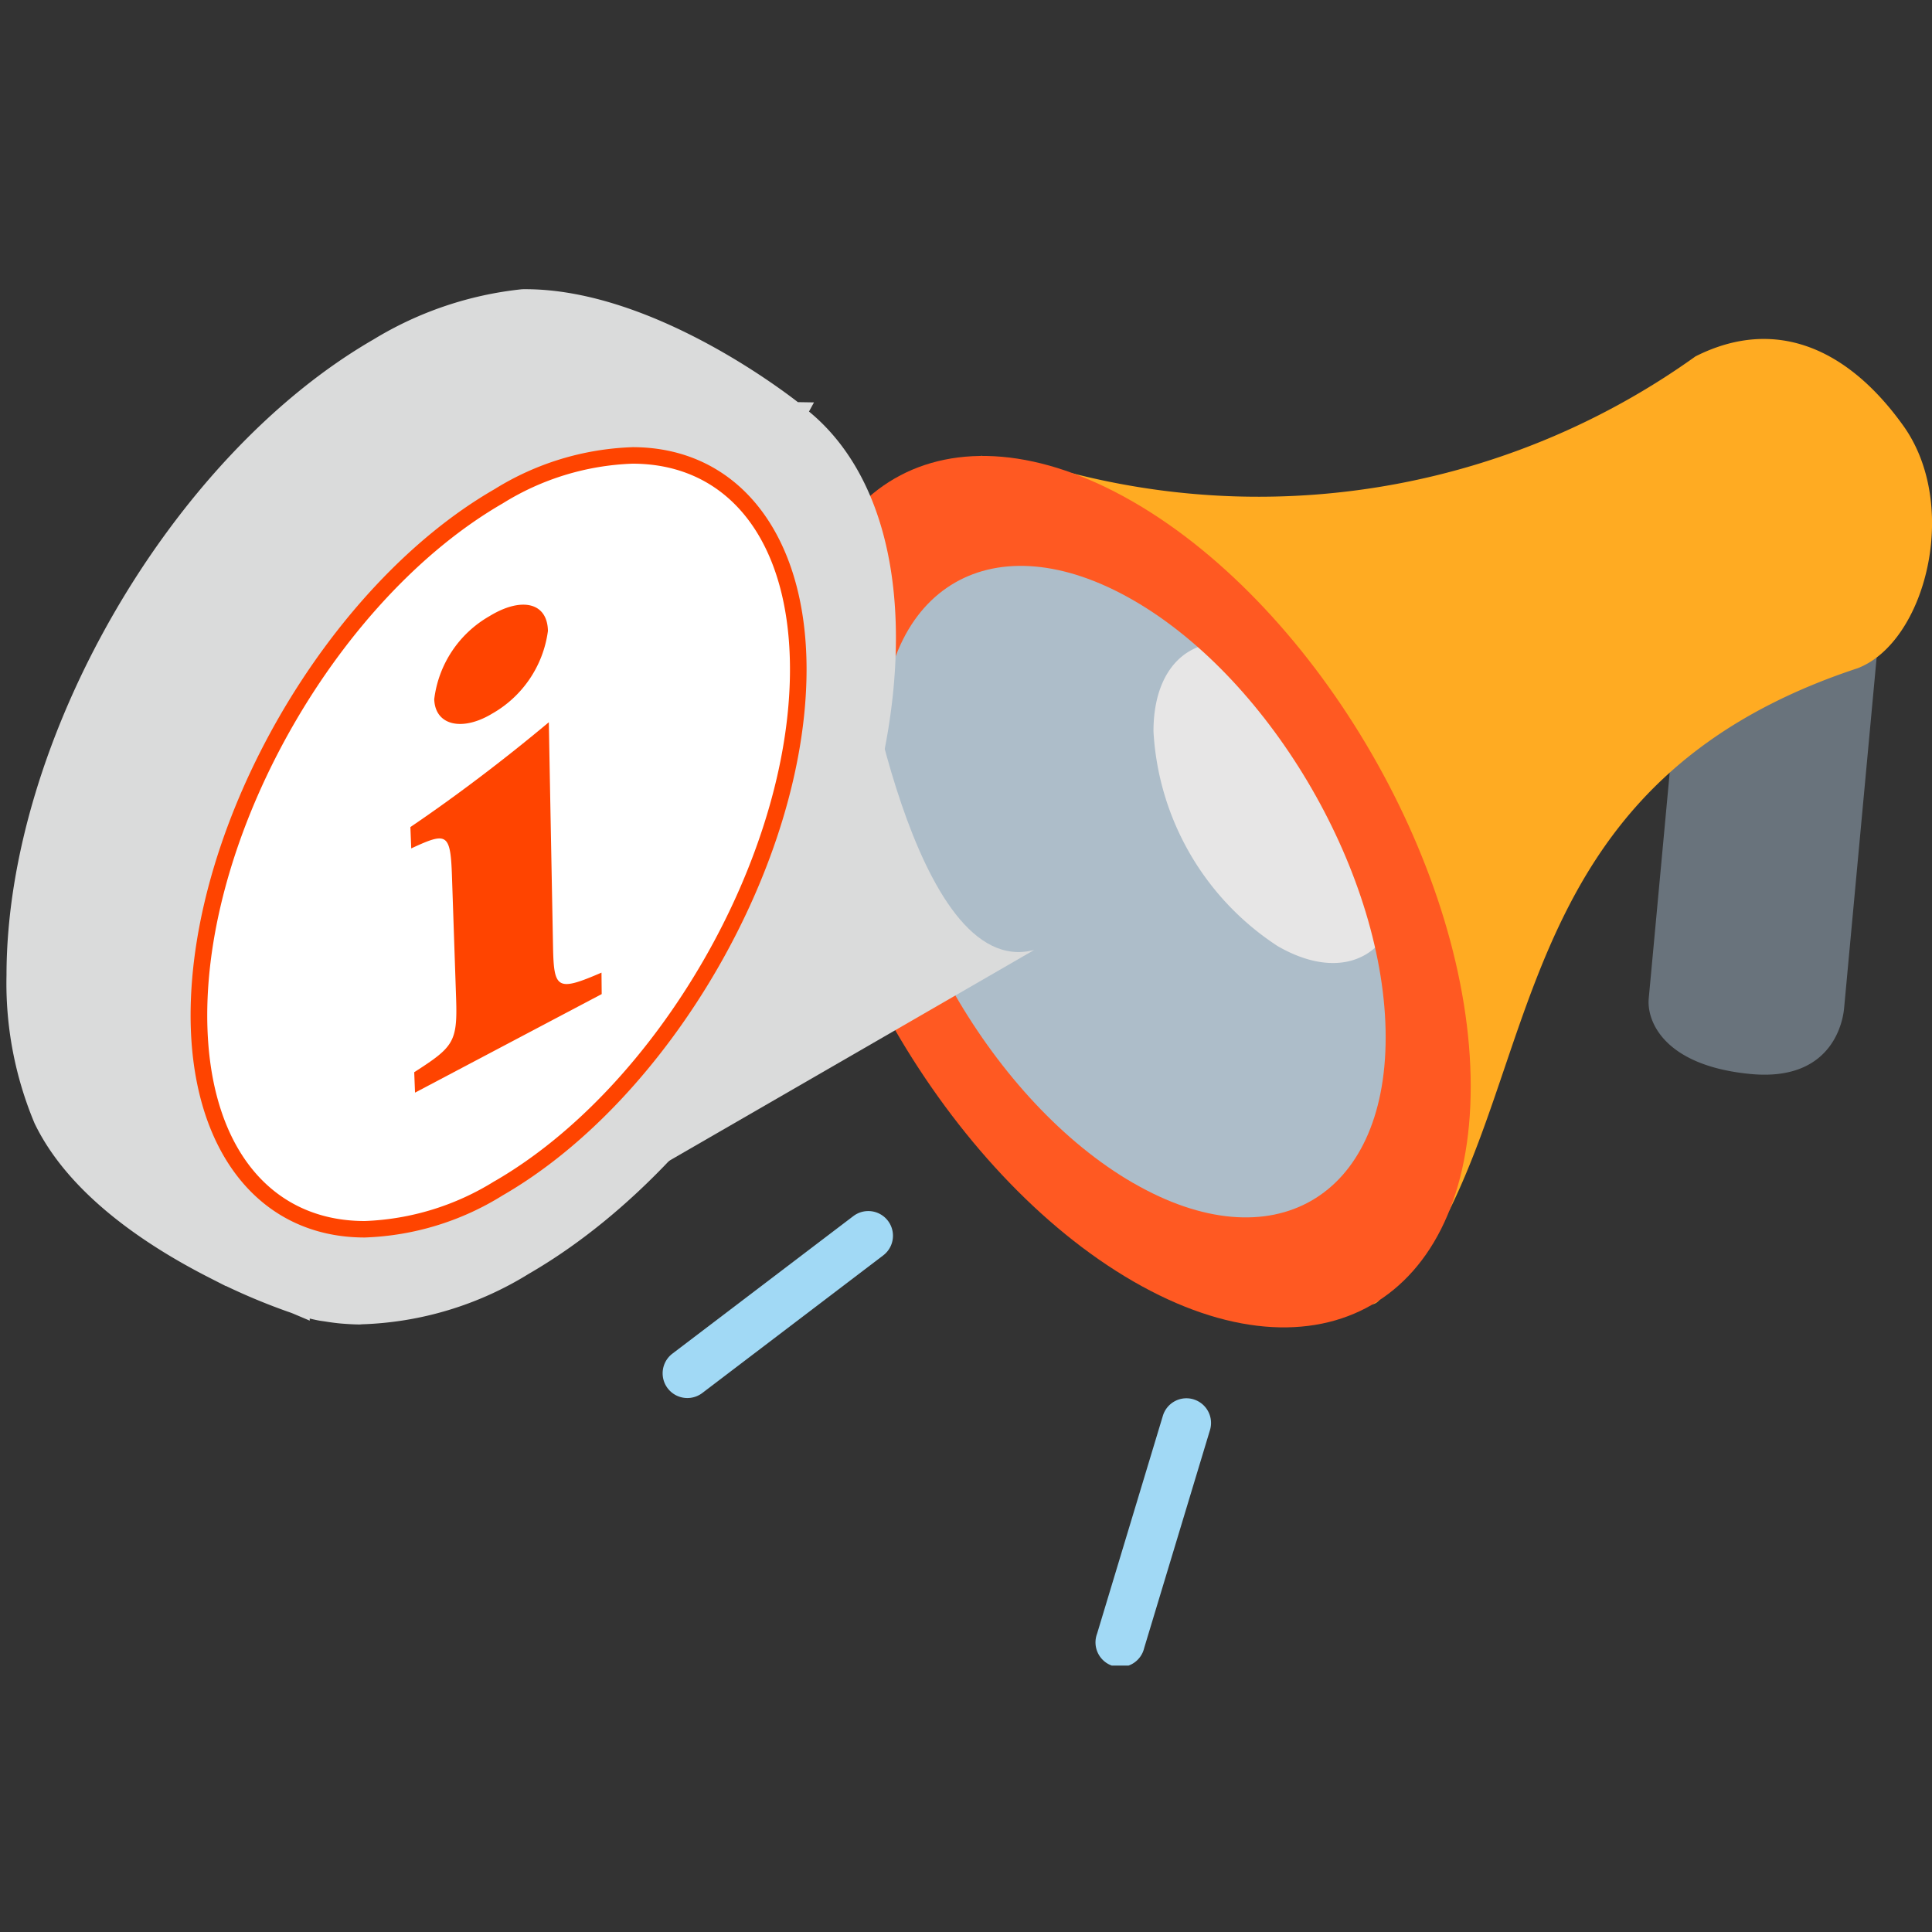 <svg xmlns="http://www.w3.org/2000/svg" xmlns:xlink="http://www.w3.org/1999/xlink" width="82" height="82" viewBox="0 0 82 82">
  <rect x="0" y="0" width="82" height="82" fill="#333333" stroke="none"/>
  <defs>
    <clipPath id="clip-path">
      <rect id="長方形_5156" data-name="長方形 5156" width="82" height="58.692" fill="none"/>
    </clipPath>
  </defs>
  <g id="グループ_6122" data-name="グループ 6122" transform="translate(1726 827)">
    <rect id="長方形_5187" data-name="長方形 5187" width="82" height="82" transform="translate(-1726 -827)" fill="none"/>
    <g id="グループ_6115" data-name="グループ 6115" transform="translate(-1726 -815)">
      <g id="グループ_6033" data-name="グループ 6033" transform="translate(0 0)" clip-path="url(#clip-path)">
        <path id="パス_16280" data-name="パス 16280" d="M54.711,10.4,50.551,8.374a.359.359,0,0,0-.256-.043L46.979,9.647a.839.839,0,0,0-.431.656s-1.34,14.47-1.436,15.48.693,2.871,4.325,3.216,3.934-2.487,3.964-2.768l1.436-15.477a.332.332,0,0,0-.126-.343Z" transform="translate(24.866 4.585)" fill="#69737c"/>
        <path id="パス_16281" data-name="パス 16281" d="M57.206,2.279A31.846,31.846,0,0,1,30.775,7.243,18.324,18.324,0,0,1,26.927,6.5c-1.964-.278,14.2,39.086,16.866,35.826a19.885,19.885,0,0,0,2.986-3.841c3.866-7.856,3.65-18.465,17.308-22.97,2.884-1.106,4.37-6.9,1.941-10.294S60.5.613,57.206,2.279" transform="translate(14.754 0.848)" fill="#ffab22"/>
        <path id="パス_16282" data-name="パス 16282" d="M35.457,7.949c-6.914-3.99-12.522-.755-12.522,7.229s5.608,17.691,12.522,21.682,12.517.754,12.517-7.229-5.6-17.689-12.517-21.682" transform="translate(12.644 3.44)" fill="#adbdc9"/>
        <path id="パス_16283" data-name="パス 16283" d="M36.827,10.569c-2.907-1.68-5.268-.318-5.268,3.041a11.638,11.638,0,0,0,5.268,9.115c2.907,1.68,5.262.318,5.262-3.036a11.633,11.633,0,0,0-5.262-9.12" transform="translate(17.398 5.429)" fill="#e7e6e6"/>
        <path id="パス_16284" data-name="パス 16284" d="M36.1,6.69c-7.9-4.561-14.328-.85-14.328,8.272S28.2,35.212,36.1,39.775,50.42,40.623,50.42,31.5,43.995,11.253,36.1,6.69m0,28.912C30.19,32.19,25.387,23.868,25.387,17.048s4.8-9.593,10.712-6.185S46.81,22.6,46.81,29.417,42,39.01,36.1,35.6" transform="translate(12.002 2.612)" fill="#ff5922"/>
        <path id="パス_16285" data-name="パス 16285" d="M26.228,25.613l-7.691,5.847a1.049,1.049,0,0,0,1.271,1.669l7.687-5.847a1.047,1.047,0,0,0-1.266-1.669" transform="translate(9.991 14.001)" fill="#a1d9f5"/>
        <path id="パス_16286" data-name="パス 16286" d="M34.13,30.567a1.044,1.044,0,0,0-1.306.7l-2.792,9.247a1.047,1.047,0,1,0,2,.605l2.792-9.247a1.047,1.047,0,0,0-.7-1.306" transform="translate(16.531 16.826)" fill="#a1d9f5"/>
        <path id="パス_16287" data-name="パス 16287" d="M33.417,5.326l.012-.022S27.446.44,21.917.5a14.62,14.62,0,0,0-6.086,2.063C7.363,7.453.5,19.344.5,29.122a14.86,14.86,0,0,0,1.146,6.073c1.4,2.9,4.634,5.009,7.164,6.3a25.985,25.985,0,0,0,3.037,1.336c.137.05.242.088.309.11l.034.012.054.019,0,0h0l.014.006.029.011.028.011.029.011.026.011a7.787,7.787,0,0,0,.892.242c.124.028.253.04.379.061.216.034.433.064.655.081s.419.029.631.033c.022,0,.042,0,.064,0s.042-.006.062-.006a13.808,13.808,0,0,0,6.86-2.074C30.387,36.464,37.25,24.575,37.25,14.8c0-4.483-1.455-7.725-3.833-9.471" transform="translate(0.276 0.275)" fill="#dadbdb"/>
        <path id="パス_16288" data-name="パス 16288" d="M33.417,5.326l.012-.022S27.446.44,21.917.5a14.62,14.62,0,0,0-6.086,2.063C7.363,7.453.5,19.344.5,29.122a14.86,14.86,0,0,0,1.146,6.073c1.4,2.9,4.634,5.009,7.164,6.3a25.985,25.985,0,0,0,3.037,1.336c.137.05.242.088.309.11l.034.012.054.019,0,0h0l.014.006.029.011.028.011.029.011.026.011a7.787,7.787,0,0,0,.892.242c.124.028.253.04.379.061.216.034.433.064.655.081s.419.029.631.033c.022,0,.042,0,.064,0s.042-.006.062-.006a13.808,13.808,0,0,0,6.86-2.074C30.387,36.464,37.25,24.575,37.25,14.8,37.25,10.314,35.8,7.071,33.417,5.326Z" transform="translate(0.276 0.275)" fill="none" stroke="#dadbdb" stroke-miterlimit="10" stroke-width="1"/>
        <path id="パス_16289" data-name="パス 16289" d="M28.815,9.6,13.926,35.9,36.217,23.024c-5.16,1.364-7.4-13.419-7.4-13.419" transform="translate(7.677 5.295)" fill="#dadbdb"/>
        <path id="パス_16290" data-name="パス 16290" d="M18.159,6.463C11.138,10.516,5.443,20.379,5.443,28.491s5.695,11.4,12.716,7.342S30.88,21.915,30.88,13.8s-5.693-11.4-12.721-7.342" transform="translate(3.001 2.604)" fill="#fff"/>
        <path id="パス_16291" data-name="パス 16291" d="M23.967,4.5a11.817,11.817,0,0,0-5.853,1.782c-7.113,4.1-12.9,14.123-12.9,22.331,0,5.729,2.9,9.43,7.39,9.43a11.807,11.807,0,0,0,5.853-1.786c7.113-4.1,12.9-14.121,12.9-22.329,0-5.727-2.9-9.429-7.39-9.429M18.113,35.653a11.167,11.167,0,0,1-5.507,1.691C8.48,37.344,5.92,34,5.92,28.613c0-7.986,5.625-17.733,12.539-21.726A11.15,11.15,0,0,1,23.967,5.2c4.126,0,6.686,3.346,6.686,8.731,0,7.988-5.625,17.731-12.539,21.724" transform="translate(2.876 2.48)" fill="#f40"/>
        <path id="パス_16292" data-name="パス 16292" d="M11.425,29.519l-.034-.867c1.657-1.066,1.84-1.267,1.778-3.12l-.177-5.217c-.062-1.838-.226-1.857-1.728-1.162l-.036-.906c2.01-1.364,4.057-2.926,5.876-4.449.022,1.205.043,2.373.065,3.531l.113,5.974c.034,1.821.166,1.939,2.057,1.122l.009.911Zm3.241-16.067c-1.249.738-2.387.484-2.426-.63a4.72,4.72,0,0,1,2.347-3.528c1.348-.824,2.456-.591,2.479.628a4.757,4.757,0,0,1-2.4,3.529" transform="translate(6.19 4.856)" fill="#f40"/>
      </g>
    </g>
  </g>
</svg>

